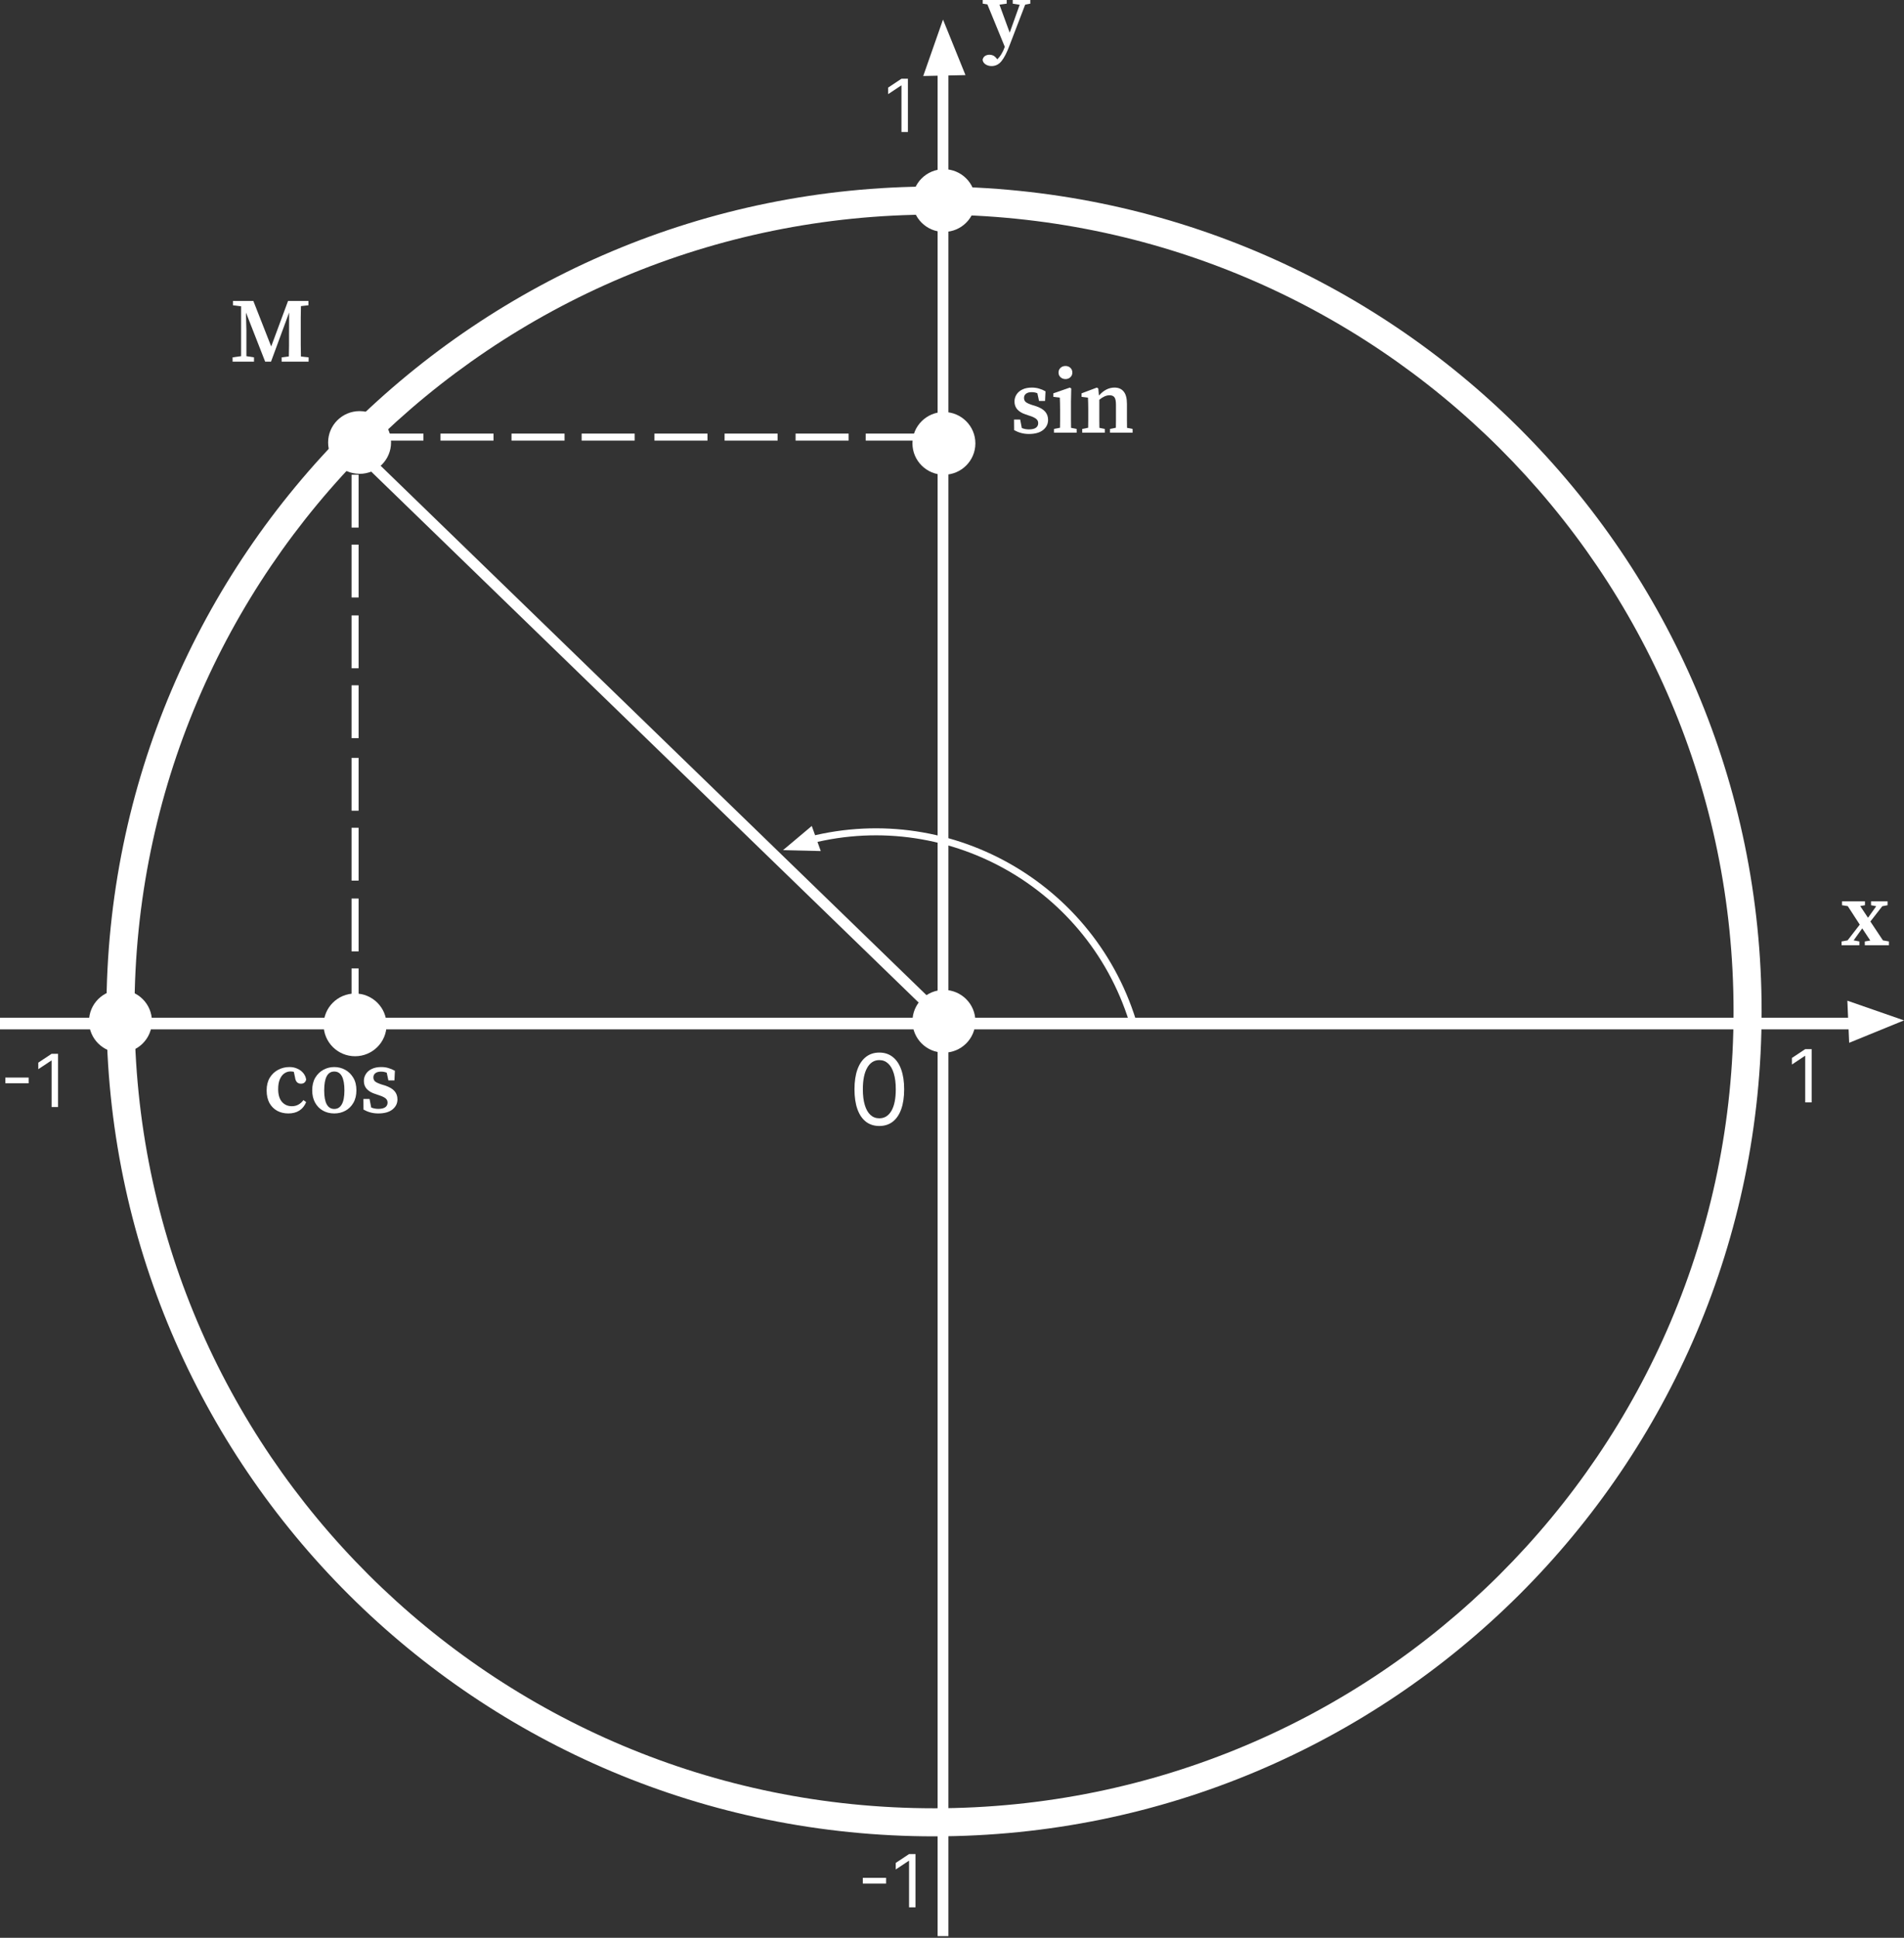 <?xml version="1.0" encoding="UTF-8"?> <svg xmlns="http://www.w3.org/2000/svg" width="572" height="582" viewBox="0 0 572 582" fill="none"><rect x="0" y="0" width="572" height="582" fill="#333333" stroke="none"/> <path d="M264.165 338.183C262.586 338.183 261.241 337.753 260.131 336.894C259.02 336.027 258.171 334.773 257.584 333.131C256.997 331.482 256.704 329.491 256.704 327.157C256.704 324.838 256.997 322.857 257.584 321.215C258.178 319.566 259.03 318.309 260.141 317.442C261.259 316.569 262.6 316.132 264.165 316.132C265.73 316.132 267.068 316.569 268.179 317.442C269.297 318.309 270.15 319.566 270.737 321.215C271.33 322.857 271.627 324.838 271.627 327.157C271.627 329.491 271.334 331.482 270.747 333.131C270.16 334.773 269.311 336.027 268.2 336.894C267.089 337.753 265.744 338.183 264.165 338.183ZM264.165 335.877C265.73 335.877 266.946 335.122 267.813 333.613C268.679 332.104 269.112 329.952 269.112 327.157C269.112 325.299 268.913 323.716 268.515 322.41C268.123 321.103 267.558 320.108 266.817 319.423C266.083 318.738 265.199 318.396 264.165 318.396C262.614 318.396 261.402 319.161 260.529 320.691C259.655 322.214 259.219 324.37 259.219 327.157C259.219 329.016 259.414 330.595 259.806 331.894C260.197 333.194 260.759 334.183 261.493 334.86C262.234 335.538 263.124 335.877 264.165 335.877Z" fill="white"></path> <path d="M562.091 271.878V270.723H567.066V271.878L565.471 272.18L561.898 276.77L565.664 282.433L567.478 282.762V283.889H560.222V282.762L561.871 282.488L559.452 278.832L556.868 282.433L558.6 282.762V283.889H553.24V282.762L555.054 282.433L558.71 277.705L555.109 272.153L553.377 271.878V270.723H560.276V271.878L558.847 272.125L561.184 275.643L563.657 272.18L562.091 271.878Z" fill="white"></path> <path d="M544.258 315.102V331.094H542.322V317.132H542.228L538.324 319.724V317.757L542.322 315.102H544.258Z" fill="white"></path> <path d="M8.605 323.641V325.359H1.608V323.641H8.605Z" fill="white"></path> <path d="M17.438 316.504V332.496H15.502V318.535H15.408L11.504 321.127V319.159L15.502 316.504H17.438Z" fill="white"></path> <path fill-rule="evenodd" clip-rule="evenodd" d="M339.278 307.053C326.216 265.086 281.703 241.45 239.591 254.463L238.968 252.449C282.197 239.091 327.886 263.356 341.291 306.427L339.278 307.053Z" fill="white"></path> <path d="M86.618 334.416C85.372 334.416 84.254 334.15 83.265 333.619C82.275 333.069 81.497 332.281 80.929 331.255C80.379 330.211 80.104 328.955 80.104 327.489C80.104 326.005 80.416 324.741 81.039 323.696C81.68 322.652 82.523 321.855 83.567 321.305C84.612 320.755 85.748 320.48 86.976 320.48C87.874 320.48 88.68 320.655 89.394 321.003C90.127 321.332 90.714 321.781 91.154 322.35C91.612 322.918 91.887 323.559 91.978 324.274C91.758 325.08 91.236 325.483 90.412 325.483C89.385 325.483 88.79 324.842 88.625 323.559L88.267 321.91C88.103 321.873 87.938 321.846 87.773 321.827C87.608 321.809 87.443 321.8 87.278 321.8C86.618 321.8 86.004 321.992 85.436 322.377C84.887 322.743 84.438 323.321 84.09 324.109C83.741 324.897 83.567 325.895 83.567 327.105C83.567 328.772 83.943 330.046 84.694 330.925C85.464 331.805 86.463 332.245 87.69 332.245C88.423 332.245 89.083 332.08 89.669 331.75C90.256 331.42 90.751 330.971 91.154 330.403L91.978 331.008C91.52 332.126 90.833 332.978 89.917 333.564C89.019 334.132 87.919 334.416 86.618 334.416Z" fill="white"></path> <path d="M100.419 334.416C99.173 334.416 98.046 334.141 97.038 333.591C96.049 333.042 95.261 332.245 94.674 331.2C94.088 330.156 93.795 328.91 93.795 327.462C93.795 325.996 94.097 324.741 94.702 323.696C95.325 322.652 96.14 321.855 97.148 321.305C98.156 320.755 99.246 320.48 100.419 320.48C101.592 320.48 102.682 320.755 103.69 321.305C104.698 321.855 105.513 322.652 106.136 323.696C106.759 324.722 107.071 325.978 107.071 327.462C107.071 328.928 106.768 330.183 106.164 331.228C105.577 332.254 104.78 333.042 103.772 333.591C102.783 334.141 101.665 334.416 100.419 334.416ZM100.419 333.069C101.409 333.069 102.16 332.611 102.673 331.695C103.204 330.779 103.47 329.377 103.47 327.489C103.47 323.715 102.453 321.827 100.419 321.827C98.403 321.827 97.396 323.715 97.396 327.489C97.396 329.377 97.652 330.779 98.165 331.695C98.678 332.611 99.43 333.069 100.419 333.069Z" fill="white"></path> <path d="M113.63 334.416C112.787 334.416 112.009 334.315 111.294 334.114C110.598 333.93 109.901 333.646 109.205 333.262L109.177 330.073H111.019L111.514 332.629C112.173 332.904 112.888 333.042 113.658 333.042C114.592 333.042 115.289 332.877 115.747 332.547C116.205 332.217 116.434 331.759 116.434 331.173C116.434 330.66 116.251 330.247 115.884 329.936C115.518 329.606 114.895 329.294 114.015 329.001L112.641 328.534C111.615 328.204 110.799 327.719 110.194 327.077C109.608 326.436 109.315 325.63 109.315 324.658C109.315 323.889 109.516 323.192 109.92 322.569C110.323 321.928 110.909 321.424 111.679 321.058C112.467 320.673 113.419 320.48 114.537 320.48C115.325 320.48 116.04 320.581 116.681 320.783C117.341 320.966 117.991 321.241 118.633 321.607L118.495 324.493H116.681L116.186 322.185C115.673 321.965 115.105 321.855 114.482 321.855C113.749 321.855 113.181 322.01 112.778 322.322C112.375 322.634 112.173 323.055 112.173 323.586C112.173 324.081 112.338 324.484 112.668 324.796C113.016 325.089 113.658 325.391 114.592 325.703L115.692 326.033C117.029 326.491 117.982 327.059 118.55 327.737C119.118 328.415 119.402 329.23 119.402 330.183C119.402 331.411 118.898 332.428 117.891 333.234C116.901 334.022 115.481 334.416 113.63 334.416Z" fill="white"></path> <path fill-rule="evenodd" clip-rule="evenodd" d="M280.6 64.452C147.93 64.452 40.406 171.617 40.406 303.779C40.406 435.942 147.93 543.106 280.6 543.106C413.269 543.106 520.794 435.942 520.794 303.779C520.794 171.617 413.269 64.452 280.6 64.452ZM31.974 303.779C31.974 166.931 143.302 56.02 280.6 56.02C417.898 56.02 529.226 166.931 529.226 303.779C529.226 440.627 417.898 551.538 280.6 551.538C143.302 551.538 31.974 440.627 31.974 303.779Z" fill="white"></path> <path d="M110.144 135.811L107.884 138.126L283.246 308.16L285.506 305.846L110.144 135.811Z" fill="white"></path> <path d="M284.922 14.488H281.681V581.499H284.922V14.488Z" fill="white"></path> <path d="M556.606 305.664H0V309.162H556.606V305.664Z" fill="white"></path> <path fill-rule="evenodd" clip-rule="evenodd" d="M111.268 130.227H127.202V132.335H111.268V130.227Z" fill="white"></path> <path fill-rule="evenodd" clip-rule="evenodd" d="M132.332 130.227H148.266V132.335H132.332V130.227Z" fill="white"></path> <path fill-rule="evenodd" clip-rule="evenodd" d="M153.669 130.227H169.603V132.335H153.669V130.227Z" fill="white"></path> <path fill-rule="evenodd" clip-rule="evenodd" d="M174.734 130.227H190.668V132.335H174.734V130.227Z" fill="white"></path> <path fill-rule="evenodd" clip-rule="evenodd" d="M196.61 130.227H212.544V132.335H196.61V130.227Z" fill="white"></path> <path fill-rule="evenodd" clip-rule="evenodd" d="M217.676 130.227H233.61V132.335H217.676V130.227Z" fill="white"></path> <path fill-rule="evenodd" clip-rule="evenodd" d="M239.009 130.227H254.943V132.335H239.009V130.227Z" fill="white"></path> <path fill-rule="evenodd" clip-rule="evenodd" d="M260.077 130.227H276.011V132.335H260.077V130.227Z" fill="white"></path> <path fill-rule="evenodd" clip-rule="evenodd" d="M107.73 142.583V158.461H105.622V142.583H107.73Z" fill="white"></path> <path fill-rule="evenodd" clip-rule="evenodd" d="M107.73 163.574V179.451H105.622V163.574H107.73Z" fill="white"></path> <path fill-rule="evenodd" clip-rule="evenodd" d="M107.73 184.833V200.711H105.622V184.833H107.73Z" fill="white"></path> <path fill-rule="evenodd" clip-rule="evenodd" d="M107.73 205.824V221.701H105.622V205.824H107.73Z" fill="white"></path> <path fill-rule="evenodd" clip-rule="evenodd" d="M107.73 227.622V243.499H105.622V227.622H107.73Z" fill="white"></path> <path fill-rule="evenodd" clip-rule="evenodd" d="M107.73 248.612V264.489H105.622V248.612H107.73Z" fill="white"></path> <path fill-rule="evenodd" clip-rule="evenodd" d="M107.73 269.872V285.749H105.622V269.872H107.73Z" fill="white"></path> <path fill-rule="evenodd" clip-rule="evenodd" d="M107.73 290.863V306.74H105.622V290.863H107.73Z" fill="white"></path> <path d="M106.676 317.235C111.896 317.235 116.128 313.018 116.128 307.816C116.128 302.614 111.896 298.397 106.676 298.397C101.456 298.397 97.224 302.614 97.224 307.816C97.224 313.018 101.456 317.235 106.676 317.235Z" fill="white"></path> <path d="M283.571 316.159C288.791 316.159 293.023 311.942 293.023 306.74C293.023 301.538 288.791 297.321 283.571 297.321C278.35 297.321 274.118 301.538 274.118 306.74C274.118 311.942 278.35 316.159 283.571 316.159Z" fill="white"></path> <path d="M283.571 142.584C288.791 142.584 293.023 138.367 293.023 133.165C293.023 127.963 288.791 123.746 283.571 123.746C278.35 123.746 274.118 127.963 274.118 133.165C274.118 138.367 278.35 142.584 283.571 142.584Z" fill="white"></path> <path d="M108.026 142.314C113.246 142.314 117.478 138.097 117.478 132.895C117.478 127.693 113.246 123.477 108.026 123.477C102.805 123.477 98.573 127.693 98.573 132.895C98.573 138.097 102.805 142.314 108.026 142.314Z" fill="white"></path> <path d="M283.571 69.655C288.791 69.655 293.023 65.438 293.023 60.236C293.023 55.034 288.791 50.817 283.571 50.817C278.35 50.817 274.118 55.034 274.118 60.236C274.118 65.438 278.35 69.655 283.571 69.655Z" fill="white"></path> <path d="M36.19 316.159C41.41 316.159 45.642 311.942 45.642 306.74C45.642 301.538 41.41 297.321 36.19 297.321C30.97 297.321 26.738 301.538 26.738 306.74C26.738 311.942 30.97 316.159 36.19 316.159Z" fill="white"></path> <path d="M554.986 300.55L555.526 313.198L572 306.47L554.986 300.55Z" fill="white"></path> <path d="M283.299 5.876L277.358 22.83L290.051 22.561L283.299 5.876Z" fill="white"></path> <path d="M243.871 248.074L235.229 255.34L246.572 255.609L243.871 248.074Z" fill="white"></path> <path d="M69.875 108.622V107.33L72.431 106.973V91.993L69.985 91.69V90.398H76.114L81.474 104.059L86.532 90.398H92.661V91.69L90.407 91.938C90.389 93.074 90.371 94.228 90.352 95.401C90.352 96.555 90.352 97.728 90.352 98.919V100.101C90.352 101.274 90.352 102.447 90.352 103.619C90.371 104.774 90.389 105.928 90.407 107.083L92.716 107.33V108.622H84.608V107.33L86.779 107.055C86.816 105.919 86.834 104.792 86.834 103.674C86.834 102.538 86.834 101.448 86.834 100.404L86.862 93.862L81.419 108.622H79.66L73.888 93.862L74.025 99.249V106.973L76.307 107.33V108.622H69.875Z" fill="white"></path> <path d="M309.091 130.344C308.248 130.344 307.469 130.243 306.754 130.041C306.058 129.858 305.362 129.574 304.665 129.189L304.638 126.001H306.48L306.974 128.557C307.634 128.832 308.349 128.969 309.118 128.969C310.053 128.969 310.749 128.804 311.207 128.475C311.665 128.145 311.894 127.687 311.894 127.1C311.894 126.587 311.711 126.175 311.345 125.863C310.978 125.533 310.355 125.222 309.476 124.929L308.101 124.462C307.075 124.132 306.26 123.646 305.655 123.005C305.069 122.363 304.775 121.557 304.775 120.586C304.775 119.816 304.977 119.12 305.38 118.497C305.783 117.856 306.37 117.352 307.139 116.985C307.927 116.6 308.88 116.408 309.998 116.408C310.786 116.408 311.5 116.509 312.142 116.71C312.801 116.894 313.452 117.168 314.093 117.535L313.956 120.421H312.142L311.647 118.112C311.134 117.892 310.566 117.782 309.943 117.782C309.21 117.782 308.642 117.938 308.239 118.25C307.836 118.561 307.634 118.983 307.634 119.514C307.634 120.009 307.799 120.412 308.129 120.723C308.477 121.017 309.118 121.319 310.053 121.63L311.152 121.96C312.49 122.418 313.443 122.986 314.011 123.664C314.579 124.342 314.863 125.158 314.863 126.111C314.863 127.338 314.359 128.355 313.351 129.162C312.362 129.95 310.942 130.344 309.091 130.344Z" fill="white"></path> <path d="M316.631 129.959V128.832L318.445 128.475C318.464 127.797 318.473 127.064 318.473 126.276C318.473 125.469 318.473 124.773 318.473 124.187V122.895C318.473 122.143 318.464 121.52 318.445 121.026C318.445 120.513 318.427 119.981 318.39 119.431L316.439 119.184V118.14L321.386 116.408L321.826 116.683L321.744 120.558V124.187C321.744 124.773 321.744 125.469 321.744 126.276C321.744 127.064 321.753 127.806 321.771 128.502L323.448 128.832V129.959H316.631ZM320.095 113.852C319.508 113.852 319.013 113.669 318.61 113.302C318.207 112.936 318.006 112.468 318.006 111.9C318.006 111.314 318.207 110.837 318.61 110.471C319.013 110.104 319.508 109.921 320.095 109.921C320.681 109.921 321.167 110.104 321.551 110.471C321.954 110.837 322.156 111.314 322.156 111.9C322.156 112.468 321.954 112.936 321.551 113.302C321.167 113.669 320.681 113.852 320.095 113.852Z" fill="white"></path> <path d="M325.115 129.959V128.832L326.901 128.475C326.92 127.797 326.929 127.064 326.929 126.276C326.929 125.469 326.929 124.773 326.929 124.187V122.73C326.929 121.979 326.92 121.383 326.901 120.943C326.901 120.485 326.883 119.981 326.846 119.431L324.922 119.184V118.14L329.513 116.408L329.952 116.683L330.145 118.799C331.556 117.205 333.113 116.408 334.817 116.408C336.008 116.408 336.925 116.802 337.566 117.59C338.226 118.378 338.556 119.624 338.556 121.328V124.187C338.556 124.81 338.556 125.515 338.556 126.303C338.556 127.091 338.565 127.824 338.583 128.502L340.26 128.832V129.959H333.471V128.832L335.23 128.475C335.248 127.797 335.257 127.073 335.257 126.303C335.257 125.515 335.257 124.81 335.257 124.187V121.575C335.257 120.494 335.111 119.752 334.817 119.349C334.524 118.928 334.029 118.717 333.333 118.717C332.362 118.717 331.336 119.166 330.255 120.064V124.187C330.255 124.791 330.255 125.488 330.255 126.276C330.255 127.064 330.264 127.806 330.282 128.502L331.904 128.832V129.959H325.115Z" fill="white"></path> <path d="M272.755 23.649V39.641H270.818V25.679H270.725L266.82 28.272V26.304L270.818 23.649H272.755Z" fill="white"></path> <path d="M304.243 1.099V0H309.521V1.099L307.981 1.402L303.281 13.661C302.493 15.768 301.696 17.326 300.89 18.333C300.084 19.341 299.085 19.845 297.894 19.845C297.179 19.845 296.556 19.662 296.025 19.296C295.512 18.929 295.237 18.471 295.2 17.921C295.31 17.426 295.558 17.051 295.942 16.794C296.346 16.556 296.785 16.437 297.262 16.437C297.628 16.437 297.986 16.51 298.334 16.657C298.7 16.822 299.067 17.133 299.433 17.591L299.598 17.811C300.093 17.335 300.523 16.785 300.89 16.162C301.256 15.557 301.559 14.907 301.797 14.21L301.852 14.046L296.63 1.319L295.228 1.099V0H302.429V1.099L300.258 1.402L303.336 9.813L306.332 1.429L304.243 1.099Z" fill="white"></path> <path d="M266.202 563.997V565.715H259.206V563.997H266.202Z" fill="white"></path> <path d="M275.036 556.86V572.852H273.099V558.89H273.006L269.101 561.482V559.515L273.099 556.86H275.036Z" fill="white"></path> </svg> 